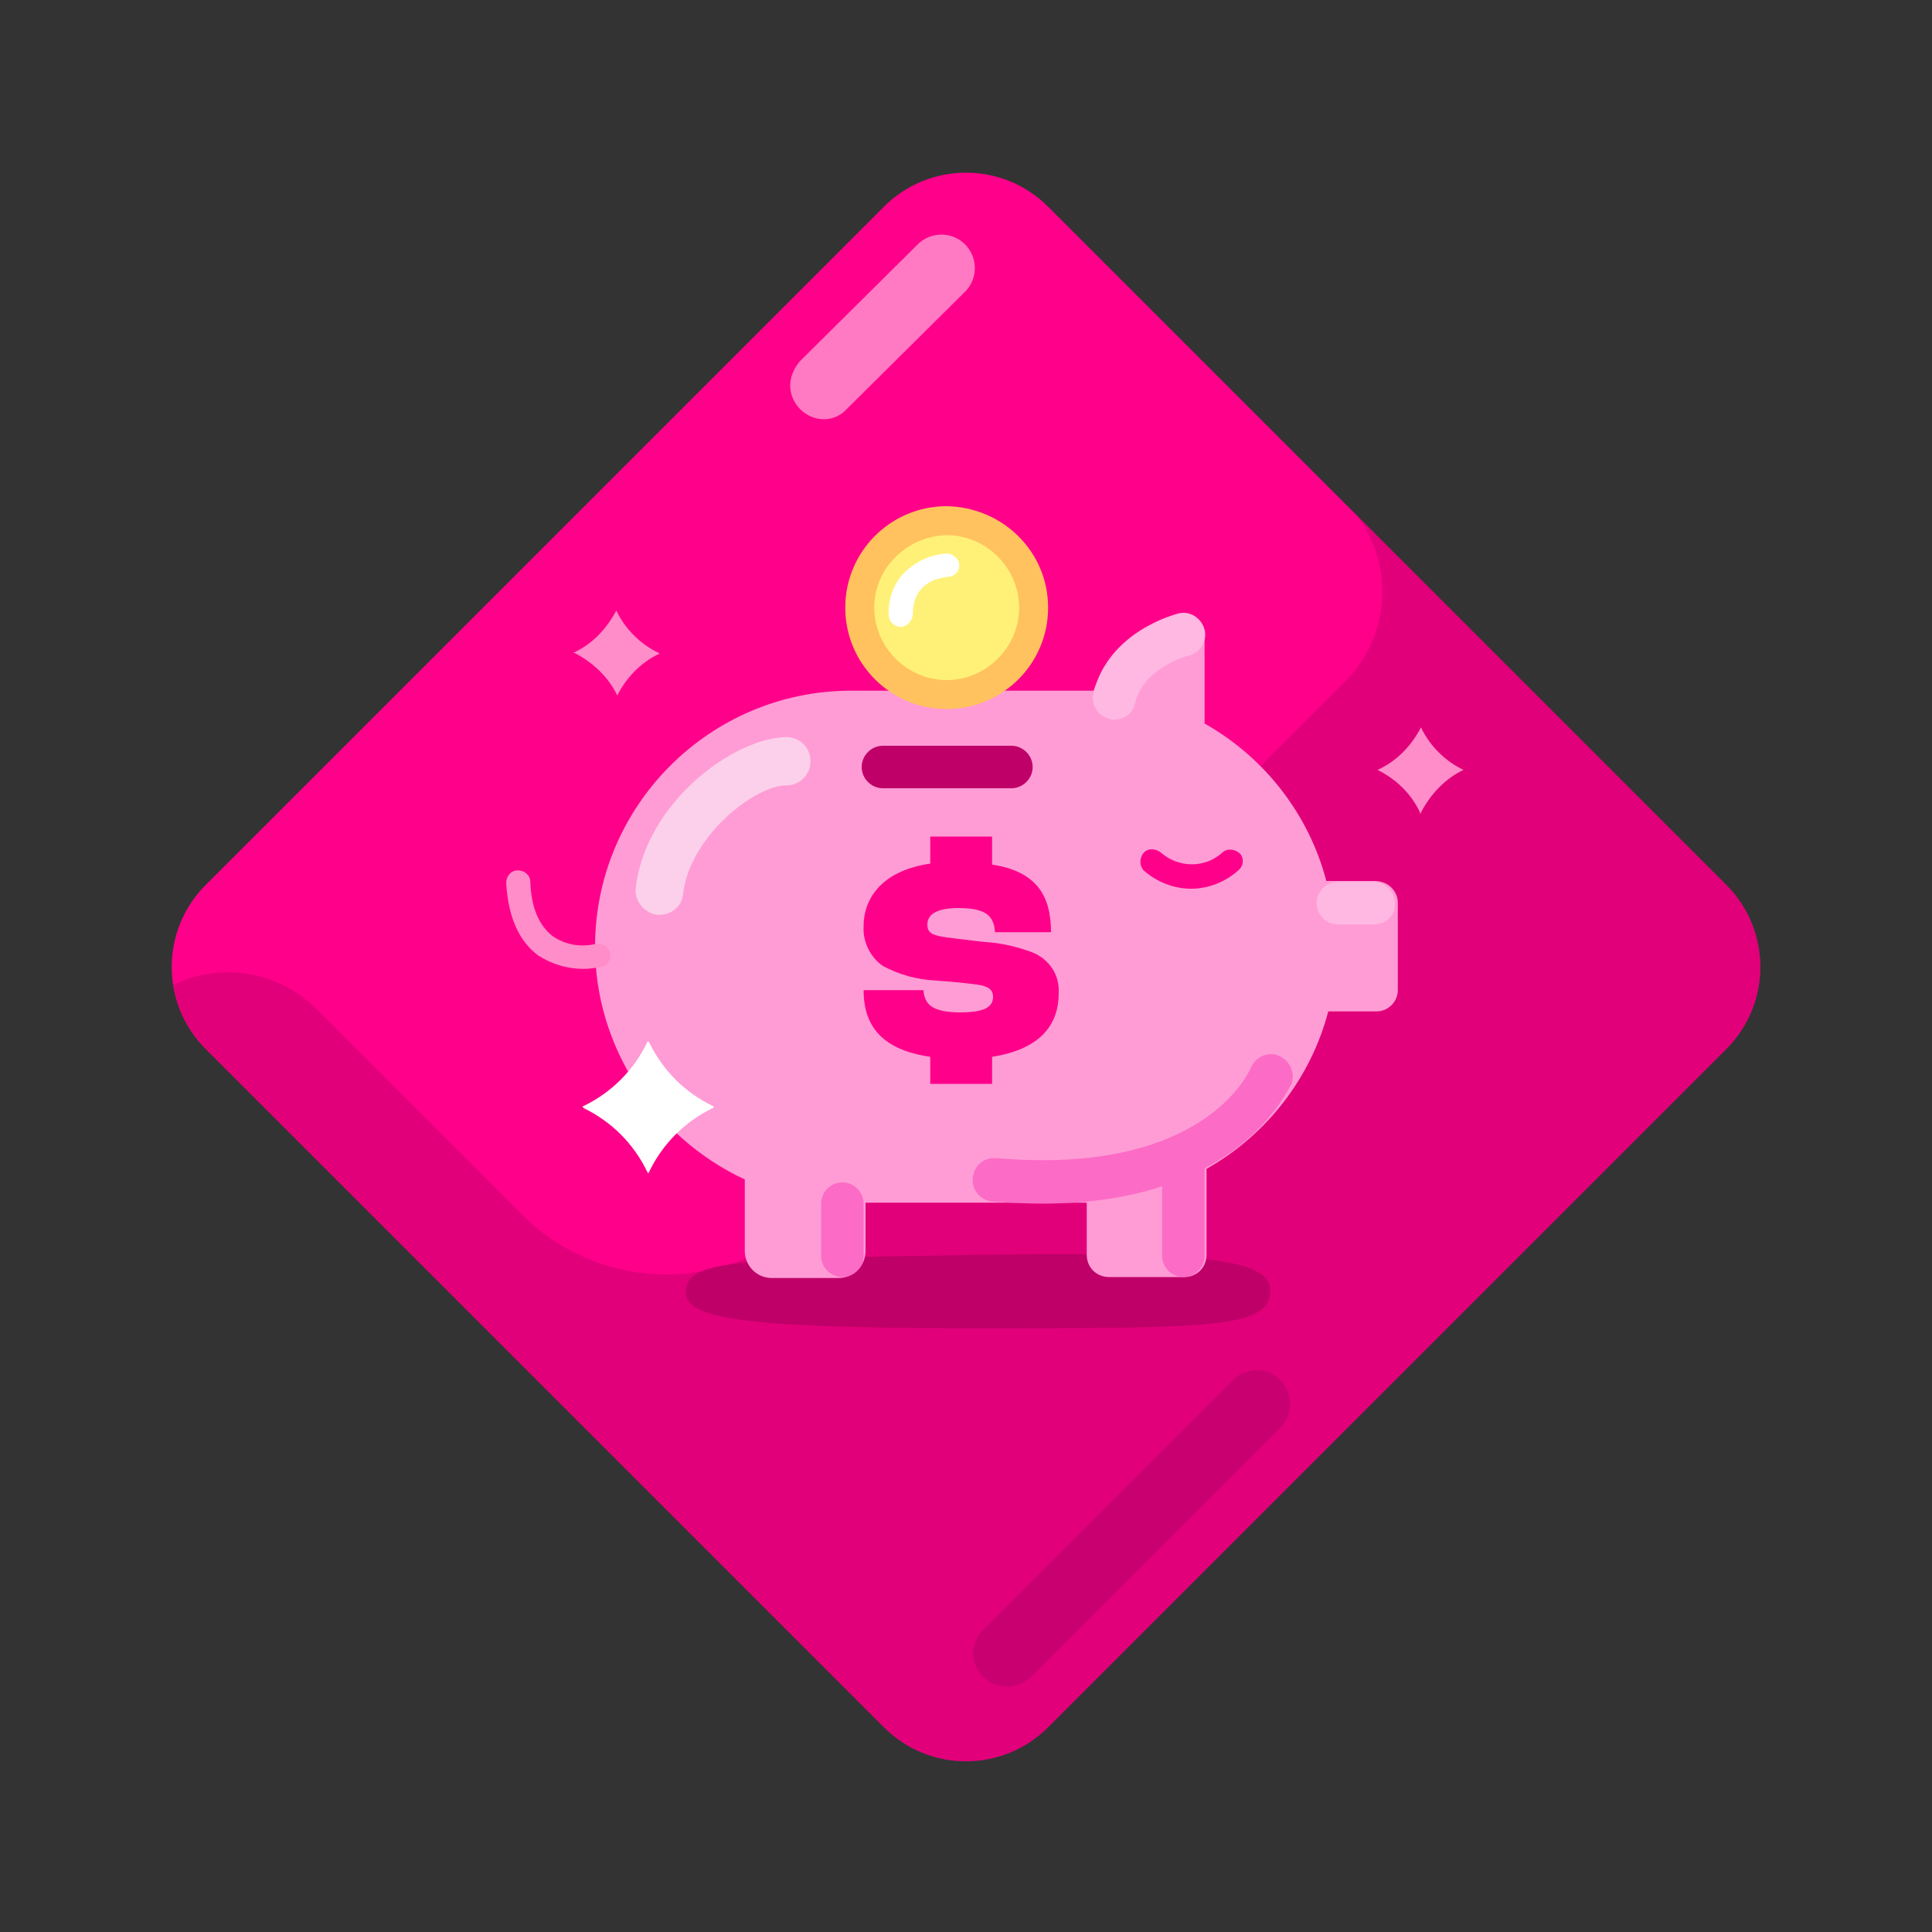 <svg version="1.1" id="Layer_1" xmlns="http://www.w3.org/2000/svg" xmlns:xlink="http://www.w3.org/1999/xlink" x="0" y="0" viewBox="0 0 200 200" xml:space="preserve"><rect x="0" y="0" width="200" height="200" fill="#333333" stroke="none"/><style>.st0{fill:#ff008a}.st3{fill:#bf0068}.st5{fill:#fff}.st9{fill:#ff8dc9}.st13{fill:#fc6bc5}</style><path class="st0" d="M108.5 21.4l70.2 70.2c4.7 4.7 4.7 12.3 0 17l-70.2 70.2c-4.7 4.7-12.3 4.7-17 0l-70.2-70.2c-4.7-4.7-4.7-12.3 0-17l70.2-70.2c4.7-4.7 12.3-4.7 17 0z"/><defs><path id="SVGID_1_" d="M108.5 21.4l70.2 70.2c4.7 4.7 4.7 12.3 0 17l-70.2 70.2c-4.7 4.7-12.3 4.7-17 0l-70.2-70.2c-4.7-4.7-4.7-12.3 0-17l70.2-70.2c4.7-4.7 12.3-4.7 17 0z"/></defs><clipPath id="SVGID_2_"><use xlink:href="#SVGID_1_" overflow="visible"/></clipPath><g clip-path="url(#SVGID_2_)"><path class="st3" d="M184.1 79.4l36.7-36.7-65.4-65.4L110 22.7l29.2 29.2c5.2 5.2 5.2 13.5 0 18.7L84 125.7c-8.3 8.3-21.7 8.3-30 0l-21.3-21.3c-5-5-13.2-5-18.2 0l-82 82c-5 5-5 13.1 0 18.2l39.9 39.9c5 5 13.1 5 18.2 0l70-69.9c5-5 13.2-5 18.2 0l27.2 27.2c5 5 13.1 5 18.2 0l82-82c5-5 5-13.2 0-18.2l-22.1-22.2z" opacity=".45"/></g><path class="st5" d="M85.3 43.4c-1.9 0-3.5-1.6-3.5-3.5 0-.9.4-1.8 1-2.5l12.1-12c1.3-1.4 3.5-1.5 4.9-.2s1.5 3.5.2 4.9l-.2.2-12.1 12c-.6.7-1.5 1.1-2.4 1.1z" opacity=".48"/><path d="M104.3 174.6c-.9 0-1.8-.3-2.5-1-1.4-1.4-1.4-3.6 0-4.9l25.8-25.8c1.3-1.4 3.6-1.4 4.9-.1s1.4 3.6.1 4.9l-.1.1-25.8 25.8c-.6.6-1.5 1-2.4 1z" fill="#a80064" opacity=".43"/><path class="st3" d="M131.5 133.7c-.1 3.8-6.2 3.8-30.5 3.8s-30.1-1-30-3.8c.1-3.2 4.8-3.4 30-3.8 24.3-.4 30.6.5 30.5 3.8z"/><path d="M142.3 91.2h-5c-1.8-6.9-6.4-12.8-12.6-16.3v-9.3c0-1.1-1-2-2.1-1.9h-.2c-4.2.8-7.7 3.8-9.2 7.8H88.1c-14.6 0-26.5 11.9-26.5 26.5 0 10.3 6.1 19.7 15.5 24.1v7.4c0 1.5 1.2 2.8 2.8 2.8h6.9c1.5 0 2.8-1.2 2.8-2.8v-5h22.9v5.4c0 1.3 1 2.3 2.3 2.3h7.8c1.3 0 2.3-1 2.3-2.3V121c6.2-3.5 10.8-9.4 12.6-16.3h5c1.2 0 2.2-1 2.2-2.2v-9.2c-.1-1.2-1.1-2.1-2.4-2.1.1 0 .1 0 0 0z" fill="#ff9cd5"/><path class="st0" d="M123.3 92c-1.8 0-3.5-.7-4.8-1.8-.5-.4-.6-1.2-.2-1.8s1.2-.6 1.8-.2c1.9 1.7 4.7 1.7 6.5 0 .5-.4 1.3-.3 1.8.2.4.5.3 1.2-.1 1.6-1.4 1.3-3.2 2-5 2z"/><path class="st9" d="M60.4 100.3c-1.7 0-3.3-.5-4.7-1.4-2-1.5-3.1-4-3.3-7.5 0-.7.5-1.3 1.2-1.3s1.3.5 1.3 1.2c.1 2.7.9 4.5 2.3 5.6 1.3.9 2.9 1.2 4.5.8.7-.1 1.3.3 1.5 1 .1.6-.3 1.3-.9 1.4-.7.1-1.3.2-1.9.2z"/><path class="st3" d="M104.7 81.6H91.4c-1.2 0-2.2-1-2.2-2.2 0-1.2 1-2.2 2.2-2.2h13.3c1.2 0 2.2 1 2.2 2.2 0 1.2-1 2.2-2.2 2.2z"/><path d="M98 71.9c-5 0-9-4-9-9s4-9 9-9 9 4 9 9-4 9-9 9z" fill="#fff177"/><path d="M98 55.4c4.1 0 7.5 3.4 7.5 7.5s-3.4 7.5-7.5 7.5-7.5-3.4-7.5-7.5 3.4-7.4 7.5-7.5m0-3c-5.8 0-10.5 4.7-10.5 10.5S92.2 73.4 98 73.4s10.5-4.7 10.5-10.5-4.7-10.4-10.5-10.5z" fill="#ffc25f"/><path class="st5" d="M93.3 64.9c-.7 0-1.2-.5-1.3-1.1-.1-1.6.4-3.1 1.4-4.3 1.2-1.3 2.9-2.1 4.6-2.2.7 0 1.3.6 1.3 1.2s-.4 1.1-1 1.2c-3.8.3-3.8 3.3-3.8 3.8 0 .7-.5 1.3-1.2 1.4z"/><path d="M68.3 94.7H68c-1.3-.2-2.3-1.4-2.2-2.7 1-8.9 10.1-15.6 15.6-15.7 1.4 0 2.5 1.1 2.5 2.5s-1.1 2.5-2.5 2.5c-3.2 0-10 5.2-10.7 11.3-.1 1.2-1.2 2.1-2.4 2.1z" fill="#fcd0eb"/><path class="st13" d="M107.9 124.6c-1.6 0-3.3-.1-5.1-.2-1.2-.1-2.2-1.1-2.1-2.4s1.1-2.2 2.4-2.1h.2c21.3 1.8 26-8.9 26.2-9.4.5-1.1 1.8-1.7 2.9-1.2 1.1.5 1.7 1.7 1.3 2.9-.4.5-5.3 12.4-25.8 12.4z"/><path d="M115.4 74.5c-.2 0-.4 0-.6-.1-1.2-.3-1.9-1.5-1.6-2.7 1.6-6.4 8.5-8.1 8.8-8.2 1.2-.3 2.4.5 2.7 1.7.3 1.2-.5 2.4-1.7 2.7-.1 0-4.6 1.2-5.5 4.9-.2 1-1.1 1.7-2.1 1.7zm26.8 21.2h-3.7c-1.2 0-2.2-1-2.2-2.2 0-1.2 1-2.2 2.2-2.2h3.7c1.2 0 2.2 1 2.2 2.2.1 1.2-.9 2.2-2.2 2.2z" fill="#ffb8e1"/><path class="st13" d="M122.5 132.2c-1.2 0-2.2-1-2.2-2.2v-9.1c0-1.2 1-2.2 2.2-2.2 1.2 0 2.2 1 2.2 2.2v9.1c0 1.2-1 2.2-2.2 2.2zm-35.3 0c-1.2 0-2.2-1-2.2-2.2v-5.4c0-1.2 1-2.2 2.2-2.2 1.2 0 2.2 1 2.2 2.2v5.4c0 1.2-1 2.2-2.2 2.2z"/><path class="st0" d="M106.9 98.6c-1.6-.6-3.3-1-5.1-1.1-1.6-.2-3.7-.4-4.6-.6s-1.2-.5-1.2-1.2c0-1 .9-1.7 3.2-1.7 2.7 0 3.7.7 3.8 2.5h5.8c0-3.9-1.6-6.3-6.1-7v-2.9h-6.4v2.8c-4.8.7-6.9 3.4-6.9 6.5-.1 1.6.7 3.2 2 4.1 1.7.9 3.5 1.4 5.4 1.5 1.5.1 3.7.3 4.8.5.8.2 1.2.5 1.2 1.2 0 1.1-1 1.6-3.4 1.6-3 0-3.7-.9-3.8-2.3h-6.2c0 3.1 1.3 6.1 6.9 6.9v2.8h6.4v-2.8c5.1-.8 6.9-3.4 6.9-6.6.1-1.9-1-3.5-2.7-4.2zm-9-9.4c-.1.1 0 0 0 0z"/><path class="st5" d="M60.3 114.5h.1c2.9-1.4 5.2-3.7 6.6-6.6 0 0 0-.1.1-.1l.1.1c1.4 2.9 3.7 5.2 6.6 6.6l.1.1-.1.1c-2.9 1.4-5.2 3.7-6.6 6.6l-.1.2s0-.1-.1-.2c-1.4-2.9-3.7-5.2-6.6-6.6l-.1-.2z"/><path class="st9" d="M142.6 79.7c2-.9 3.5-2.5 4.5-4.4v-.1.1c.9 1.9 2.5 3.5 4.4 4.4h.1-.1c-1.9.9-3.4 2.5-4.4 4.4 0 0 0 .1-.1.1s0-.1 0-.1c-.9-1.9-2.4-3.4-4.4-4.4zM59.3 67.6c2-.9 3.5-2.5 4.5-4.4v-.1.1c.9 1.9 2.5 3.5 4.4 4.4l.1.1h-.1c-1.9.9-3.4 2.5-4.3 4.3v.1-.1c-.9-1.9-2.5-3.4-4.4-4.4h-.2z"/></svg>